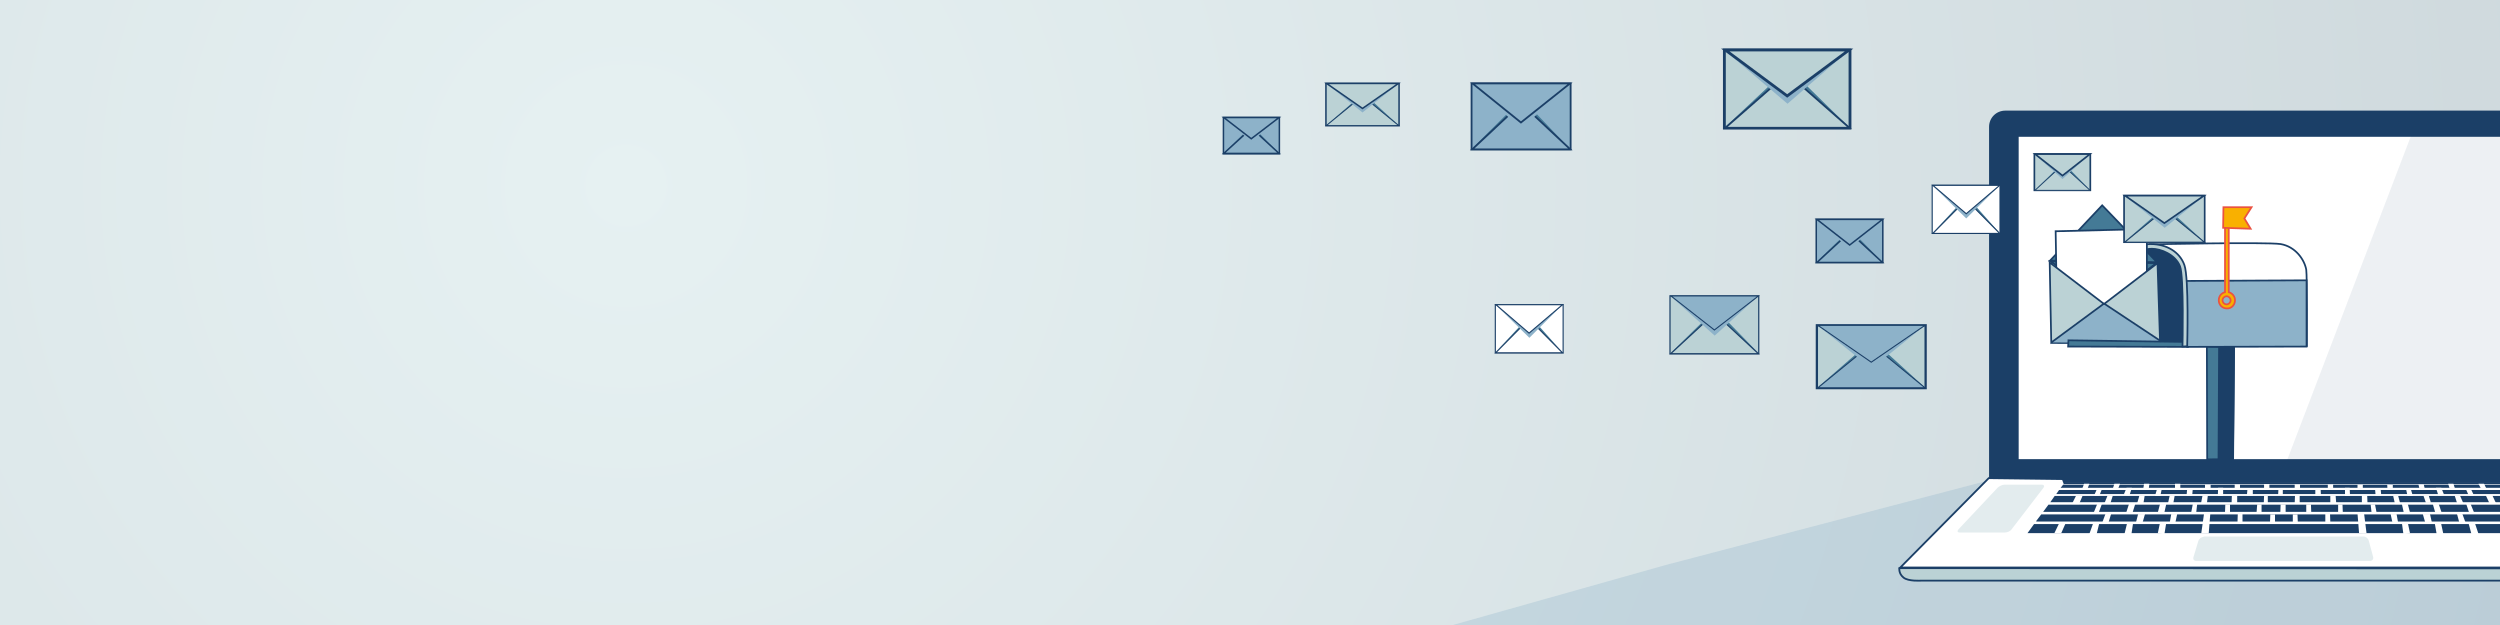 <?xml version="1.0" encoding="utf-8"?>
<!-- Generator: Adobe Illustrator 24.3.0, SVG Export Plug-In . SVG Version: 6.00 Build 0)  -->
<svg version="1.1" id="Ebene_1" xmlns="http://www.w3.org/2000/svg" xmlns:xlink="http://www.w3.org/1999/xlink" x="0px" y="0px"
	 viewBox="0 0 800 200" style="enable-background:new 0 0 800 200;" xml:space="preserve">
<rect x="0" y="0" width="800" height="200" fill="#333333" stroke="none"/>
<style type="text/css">
	.st0{clip-path:url(#SVGID_2_);}
	.st1{clip-path:url(#SVGID_4_);fill:url(#SVGID_5_);}
	.st2{opacity:0.3;clip-path:url(#SVGID_7_);}
	.st3{clip-path:url(#SVGID_9_);fill:#8DB2C9;}
	.st4{clip-path:url(#SVGID_7_);fill:#1B3F67;}
	.st5{clip-path:url(#SVGID_2_);fill:#FFFFFF;}
	.st6{clip-path:url(#SVGID_2_);fill:none;stroke:#1B3F67;stroke-width:0.947;stroke-miterlimit:10;}
	.st7{opacity:8.000180e-02;clip-path:url(#SVGID_11_);}
	.st8{clip-path:url(#SVGID_13_);fill:#1B3F67;}
	.st9{clip-path:url(#SVGID_15_);fill:none;stroke:#1B3F67;stroke-width:0.591;stroke-miterlimit:10;}
	.st10{clip-path:url(#SVGID_15_);fill:#E3ECEE;}
	.st11{clip-path:url(#SVGID_2_);fill:#1B3F67;}
	.st12{clip-path:url(#SVGID_17_);fill:#BBD2D5;}
	.st13{clip-path:url(#SVGID_17_);fill:none;stroke:#1B3F67;stroke-width:0.591;stroke-miterlimit:10;}
	.st14{clip-path:url(#SVGID_17_);fill:#FFFFFF;}
	.st15{clip-path:url(#SVGID_17_);fill:none;stroke:#1B3F67;stroke-width:0.563;stroke-miterlimit:10;}
	.st16{clip-path:url(#SVGID_17_);fill:#1B3F67;}
	.st17{clip-path:url(#SVGID_2_);fill:#447A96;}
	.st18{clip-path:url(#SVGID_2_);fill:none;stroke:#1B3F67;stroke-width:0.563;stroke-miterlimit:10;}
	.st19{clip-path:url(#SVGID_2_);fill:#8DB2C9;}
	.st20{clip-path:url(#SVGID_2_);fill:none;stroke:#1B3F67;stroke-width:0.432;stroke-miterlimit:10;}
	.st21{clip-path:url(#SVGID_19_);fill:#BBD2D5;}
	.st22{clip-path:url(#SVGID_19_);fill:none;stroke:#1B3F67;stroke-width:0.563;stroke-miterlimit:10;}
	.st23{clip-path:url(#SVGID_19_);fill:#F9B000;}
	.st24{clip-path:url(#SVGID_19_);fill:none;stroke:#EA5241;stroke-width:0.563;stroke-miterlimit:10;}
	.st25{clip-path:url(#SVGID_2_);fill:#F9B000;}
	.st26{clip-path:url(#SVGID_2_);fill:none;stroke:#EA5241;stroke-width:0.563;stroke-miterlimit:10;}
	.st27{clip-path:url(#SVGID_2_);fill:#BBD2D5;}
	.st28{clip-path:url(#SVGID_2_);fill:none;stroke:#1B3F67;stroke-width:0.363;stroke-miterlimit:10;}
	.st29{clip-path:url(#SVGID_21_);}
	.st30{clip-path:url(#SVGID_23_);fill:#8DB2C9;}
	.st31{clip-path:url(#SVGID_2_);fill:none;stroke:#1B3F67;stroke-width:0.489;stroke-miterlimit:10;}
	.st32{clip-path:url(#SVGID_25_);}
	.st33{clip-path:url(#SVGID_27_);fill:#8DB2C9;}
	.st34{clip-path:url(#SVGID_2_);fill:none;stroke:#1B3F67;stroke-width:0.393;stroke-miterlimit:10;}
	.st35{clip-path:url(#SVGID_29_);}
	.st36{clip-path:url(#SVGID_31_);fill:#8DB2C9;}
	.st37{clip-path:url(#SVGID_2_);fill:none;stroke:#1B3F67;stroke-width:0.345;stroke-miterlimit:10;}
	.st38{clip-path:url(#SVGID_2_);fill:none;stroke:#1B3F67;stroke-width:0.491;stroke-miterlimit:10;}
	.st39{clip-path:url(#SVGID_2_);fill:none;stroke:#1B3F67;stroke-width:0.319;stroke-miterlimit:10;}
	.st40{clip-path:url(#SVGID_33_);}
	.st41{clip-path:url(#SVGID_35_);fill:#8DB2C9;}
	.st42{clip-path:url(#SVGID_37_);}
	.st43{clip-path:url(#SVGID_39_);fill:#8DB2C9;}
	.st44{clip-path:url(#SVGID_2_);fill:none;stroke:#1B3F67;stroke-width:0.54;stroke-miterlimit:10;}
	.st45{clip-path:url(#SVGID_2_);fill:none;stroke:#1B3F67;stroke-width:0.351;stroke-miterlimit:10;}
	.st46{clip-path:url(#SVGID_41_);}
	.st47{clip-path:url(#SVGID_43_);fill:#8DB2C9;}
	.st48{clip-path:url(#SVGID_2_);fill:none;stroke:#1B3F67;stroke-width:0.273;stroke-miterlimit:10;}
	.st49{clip-path:url(#SVGID_45_);}
	.st50{clip-path:url(#SVGID_47_);fill:#8DB2C9;}
	.st51{clip-path:url(#SVGID_2_);fill:none;stroke:#1B3F67;stroke-width:0.907;stroke-miterlimit:10;}
	.st52{clip-path:url(#SVGID_2_);fill:none;stroke:#1B3F67;stroke-width:0.589;stroke-miterlimit:10;}
	.st53{clip-path:url(#SVGID_49_);}
	.st54{clip-path:url(#SVGID_51_);fill:#8DB2C9;}
	.st55{clip-path:url(#SVGID_2_);fill:none;stroke:#1B3F67;stroke-width:0.587;stroke-miterlimit:10;}
	.st56{clip-path:url(#SVGID_53_);}
	.st57{clip-path:url(#SVGID_55_);fill:#8DB2C9;}
	.st58{clip-path:url(#SVGID_57_);}
	.st59{clip-path:url(#SVGID_59_);fill:#8DB2C9;}
	.st60{clip-path:url(#SVGID_2_);fill:none;stroke:#1B3F67;stroke-width:0.729;stroke-miterlimit:10;}
	.st61{clip-path:url(#SVGID_61_);}
	.st62{clip-path:url(#SVGID_63_);fill:#8DB2C9;}
</style>
<g>
	<defs>
		<rect id="SVGID_1_" x="-2" y="-17" width="855.5" height="243.7"/>
	</defs>
	<clipPath id="SVGID_2_">
		<use xlink:href="#SVGID_1_"  style="overflow:visible;"/>
	</clipPath>
	<g class="st0">
		<defs>
			<polygon id="SVGID_3_" points="-14,224.7 801.5,226.7 801.5,-17 -14,-19 			"/>
		</defs>
		<clipPath id="SVGID_4_">
			<use xlink:href="#SVGID_3_"  style="overflow:visible;"/>
		</clipPath>
		
			<radialGradient id="SVGID_5_" cx="-65.972" cy="470.215" r="0.89" gradientTransform="matrix(935.255 0 0 -935.255 61904.367 439833.938)" gradientUnits="userSpaceOnUse">
			<stop  offset="0" style="stop-color:#E6F1F2"/>
			<stop  offset="0.945" style="stop-color:#C8D2D7"/>
			<stop  offset="1" style="stop-color:#C8D2D7"/>
		</radialGradient>
		<polygon class="st1" points="-14,-23 801.5,-17 801.5,226.7 -14,220.7 		"/>
	</g>
	<g class="st0">
		<defs>
			<polygon id="SVGID_6_" points="-11,222.7 853.5,226.7 853.5,-17 -11,-21 			"/>
		</defs>
		<clipPath id="SVGID_7_">
			<use xlink:href="#SVGID_6_"  style="overflow:visible;"/>
		</clipPath>
		<g class="st2">
			<g>
				<defs>
					<rect id="SVGID_8_" x="376.7" y="148.3" width="480.8" height="76.7"/>
				</defs>
				<clipPath id="SVGID_9_">
					<use xlink:href="#SVGID_8_"  style="overflow:visible;"/>
				</clipPath>
				<polygon class="st3" points="850.4,185.6 810.4,224.2 383.7,222.9 533,180.8 636.1,153.8 823.5,154.3 				"/>
			</g>
		</g>
		<path class="st4" d="M641.7,35.4c-2.9,0-5.2,2.3-5.2,5.2v113.9h188.6V40.6c0-2.9-2.3-5.2-5.2-5.2H641.7z"/>
	</g>
	<rect x="645.5" y="43.3" class="st5" width="170.5" height="104.1"/>
	<rect x="645.5" y="43.3" class="st6" width="170.5" height="104.1"/>
	<g class="st0">
		<defs>
			<rect id="SVGID_10_" x="-26" y="-17" width="879.5" height="243.7"/>
		</defs>
		<clipPath id="SVGID_11_">
			<use xlink:href="#SVGID_10_"  style="overflow:visible;"/>
		</clipPath>
		<g class="st7">
			<g>
				<defs>
					<rect id="SVGID_12_" x="722.1" y="29.9" width="110.2" height="125.3"/>
				</defs>
				<clipPath id="SVGID_13_">
					<use xlink:href="#SVGID_12_"  style="overflow:visible;"/>
				</clipPath>
				<path class="st8" d="M774.6,35.4h45.5c2.9,0,5.2,2.3,5.2,5.2v113.9h-96.2"/>
			</g>
		</g>
	</g>
	<polygon class="st5" points="608.1,181.6 852.9,181.6 824.6,153.3 801.1,153.3 800.8,154.6 660.6,154.6 660.1,153.3 636.4,153 	"/>
	<g class="st0">
		<defs>
			<polygon id="SVGID_14_" points="-13,219.7 853.5,226.7 853.5,-17 -13,-24 			"/>
		</defs>
		<clipPath id="SVGID_15_">
			<use xlink:href="#SVGID_14_"  style="overflow:visible;"/>
		</clipPath>
		<polygon class="st9" points="636.4,153 608.1,181.6 852.9,181.6 824.6,153.3 801.1,153.3 800.8,154.6 660.6,154.6 660.1,153.3 		
			"/>
		<path class="st10" d="M639.2,156.1c0.5-0.5,1.5-1,2.2-1h12c0.7,0,0.9,0.5,0.5,1l-10.2,13.3c-0.4,0.6-1.4,1-2.1,1h-14.5
			c-0.7,0-0.9-0.4-0.4-1L639.2,156.1z"/>
		<path class="st10" d="M822.4,156.1c-0.5-0.5-1.5-1-2.2-1h-12c-0.7,0-0.9,0.5-0.5,1l10.2,13.3c0.4,0.6,1.4,1,2.1,1h14.2
			c0.7,0,0.9-0.4,0.4-1L822.4,156.1z"/>
		<path class="st10" d="M705.2,171.8c-0.7,0-1.5,0.6-1.7,1.2l-1.6,5.3c-0.2,0.7,0.2,1.2,0.9,1.2h55.6c0.7,0,1.2-0.6,1-1.3L758,173
			c-0.2-0.7-0.9-1.3-1.6-1.3H705.2z"/>
	</g>
	<polygon class="st11" points="802.8,156.1 802,155.1 660.2,155.1 659.4,156.1 	"/>
	<polygon class="st11" points="804.2,158.1 803.3,156.8 658.9,156.8 658,158.1 	"/>
	<polygon class="st11" points="806.2,160.7 804.7,158.7 657.5,158.7 656.1,160.7 	"/>
	<polygon class="st11" points="808.4,163.8 806.7,161.5 655.5,161.5 653.8,163.8 	"/>
	<polygon class="st11" points="810.7,166.9 809,164.6 653.2,164.6 651.6,166.7 651.6,166.9 	"/>
	<polygon class="st11" points="813.4,170.6 811.3,167.7 650.9,167.7 648.8,170.6 	"/>
	<polygon class="st5" points="666.9,154.8 666.2,156.7 667.9,156.7 668.6,154.8 	"/>
	<polygon class="st5" points="676.6,154.8 676,156.7 677.7,156.7 678.4,154.8 	"/>
	<polygon class="st5" points="686.1,154.8 685.8,156.7 687.6,156.5 687.8,154.8 	"/>
	<rect x="696" y="154.8" class="st5" width="1.7" height="1.9"/>
	<polygon class="st5" points="671.1,156.3 672.7,156.3 671.8,158.6 670.1,158.6 	"/>
	<polygon class="st5" points="680.5,156.1 682.2,156.1 681.4,158.6 679.6,158.3 	"/>
	<polygon class="st5" points="690.3,156.3 691.8,156.3 691.3,158.7 689.6,158.7 	"/>
	<polygon class="st5" points="701.7,156.3 699.9,156.3 699.7,158.6 701.5,158.6 	"/>
	<polygon class="st5" points="709.8,156.1 711.4,156.1 711.4,158.7 709.7,158.7 	"/>
	<polygon class="st5" points="719.2,156.3 720.9,156.3 720.9,158.6 719,158.6 	"/>
	<polygon class="st5" points="664.3,158.7 666.4,158.7 665.3,161.3 663,161.3 	"/>
	<polygon class="st5" points="674.4,158.6 676.1,158.6 675.3,161.1 673.4,161.1 	"/>
	<polygon class="st5" points="686.3,158.6 684.6,158.6 683.9,161 685.9,161 	"/>
	<polygon class="st5" points="694.3,158.6 695.9,158.6 695.4,161.3 693.7,161.3 	"/>
	<polygon class="st5" points="704.8,158.6 706.5,158.6 706.2,161.2 704.3,161.2 	"/>
	<polygon class="st5" points="714.2,158.6 715.9,158.6 715.9,161.2 714.1,161.2 	"/>
	<polygon class="st5" points="724.5,158.7 725.7,158.7 725.7,161.3 724.4,161.3 	"/>
	<polygon class="st5" points="734.4,158.5 735.9,158.5 735.9,161.1 734.3,161.1 	"/>
	<polygon class="st5" points="729.8,161.4 731.4,161.4 731.4,164 729.7,164 	"/>
	<polygon class="st5" points="712.1,161.4 713.6,161.4 713.6,164 712,164 	"/>
	<polygon class="st5" points="722.3,161.4 723.7,161.4 723.7,164 722.1,164 	"/>
	<polygon class="st5" points="726.5,164.6 728,164.6 728,167.2 726.4,167.2 	"/>
	<polygon class="st5" points="716.1,164.2 717.6,164.2 717.6,167.1 716,167.1 	"/>
	<polygon class="st5" points="701.7,161.3 703.1,161.3 702.8,163.9 701.2,163.9 	"/>
	<polygon class="st5" points="671.1,161.3 672.6,161.3 671.6,164 670,164 	"/>
	<polygon class="st5" points="681.3,161.2 683.3,161.2 682.4,164.1 680.4,164 	"/>
	<polygon class="st5" points="693.2,161.3 691.2,161.3 690.5,164 692.6,164 	"/>
	<polygon class="st5" points="673.8,164.3 675.6,164.3 674.7,167.3 672.7,167.3 	"/>
	<polygon class="st5" points="686.4,164.5 684.2,164.5 683.5,167.2 685.6,167.3 	"/>
	<polygon class="st5" points="696.7,164.5 694.8,164.5 694.3,167.3 696.1,167.3 	"/>
	<polygon class="st5" points="705.3,164.3 707.3,164.3 706.8,170.6 704.4,170.7 	"/>
	<polygon class="st5" points="693.2,167.3 691.2,167.3 690.5,170.6 692.6,171 	"/>
	<polygon class="st5" points="682.6,167.3 680.7,167.3 679.8,171 682,171.3 	"/>
	<polygon class="st5" points="671.8,167.3 669.9,167.2 668.5,171.1 670.8,171.4 	"/>
	<polygon class="st5" points="661.1,167.2 659.1,167.1 657.4,170.6 659.6,170.6 	"/>
	<polygon class="st5" points="705.6,155.1 705.6,156.7 707.4,156.3 707.4,155.1 	"/>
	<rect x="715.1" y="155" class="st5" width="1.7" height="1.6"/>
	<rect x="724.5" y="154.9" class="st5" width="1.7" height="1.6"/>
	<rect x="734.3" y="155" class="st5" width="1.7" height="1.6"/>
	<polygon class="st5" points="794.9,154.8 795.8,156.7 794.1,156.7 793.1,154.8 	"/>
	<polygon class="st5" points="785.1,154.8 785.7,156.7 784,156.7 783.4,154.8 	"/>
	<polygon class="st5" points="775.6,155 775.9,156.3 774.2,156.3 773.9,155 	"/>
	<polygon class="st5" points="765.7,155.2 765.7,156.7 764,156.7 763.9,155.1 	"/>
	<polygon class="st5" points="790.6,156.3 789,156.3 790,158.6 791.7,158.6 	"/>
	<polygon class="st5" points="781.2,156.1 779.5,156.1 780.3,158.6 782.1,158.3 	"/>
	<polygon class="st5" points="771.4,156.3 769.9,156.3 770.4,158.7 772.1,158.7 	"/>
	<polygon class="st5" points="760,156.3 761.8,156.3 762,158.6 760.2,158.6 	"/>
	<polygon class="st5" points="751.9,156.1 750.4,156.1 750.4,158.7 752,158.7 	"/>
	<polygon class="st5" points="742.6,156.3 740.9,156.3 740.9,158.6 742.7,158.6 	"/>
	<polygon class="st5" points="730.5,156.4 729.1,156.4 729,158.4 730.5,158.4 	"/>
	<polygon class="st5" points="797.5,158.4 795.4,158.4 796.7,161.2 798.8,161.2 	"/>
	<polygon class="st5" points="787.2,158.6 785.5,158.6 786.3,161.1 788.3,161.1 	"/>
	<polygon class="st5" points="775.5,158.6 777.2,158.6 777.9,160.9 776.3,160.9 	"/>
	<polygon class="st5" points="767.4,158.6 765.8,158.6 766.4,161.3 768.1,161.3 	"/>
	<polygon class="st5" points="757.5,158.5 755.8,158.5 755.8,161.1 757.6,161.1 	"/>
	<polygon class="st5" points="747.4,158.6 745.7,158.6 745.7,161.2 747.6,161.2 	"/>
	<polygon class="st5" points="749.6,161.4 748.2,161.4 748.2,164 749.7,164 	"/>
	<polygon class="st5" points="739.5,161.4 738,161.4 738,164 739.6,164 	"/>
	<polygon class="st5" points="735.2,164.6 733.7,164.6 733.7,167.2 735.3,167.2 	"/>
	<polygon class="st5" points="745.6,164.2 744.1,164.2 744.1,167.1 745.7,167.1 	"/>
	<polygon class="st5" points="760,161.4 758.6,161.4 758.9,164 760.5,164 	"/>
	<polygon class="st5" points="790.6,161.3 789.2,161.3 790.1,164 791.7,164 	"/>
	<polygon class="st5" points="780.4,161.3 778.5,161.3 779.3,164.1 781.3,164 	"/>
	<polygon class="st5" points="768.6,161.3 770.5,161.3 771.2,164 769.2,164 	"/>
	<polygon class="st5" points="787.9,164.3 786.2,164.3 787,167.3 789,167.3 	"/>
	<polygon class="st5" points="775.3,164.5 777.6,164.5 778.2,167.2 776.1,167.3 	"/>
	<polygon class="st5" points="765,164.5 766.9,164.5 767.4,167.3 765.6,167.3 	"/>
	<polygon class="st5" points="756.5,164.3 754.4,164.3 754.9,170.6 757.3,170.7 	"/>
	<polygon class="st5" points="768.6,167.3 770.5,167.3 771.2,170.6 769.1,171 	"/>
	<polygon class="st5" points="779.1,167.3 781.1,167.3 781.9,171 779.8,171.3 	"/>
	<polygon class="st5" points="789.9,167.3 791.9,167.2 793.2,171.1 791,171.4 	"/>
	<polygon class="st5" points="800.6,167.2 802.7,167.1 804.4,170.6 802.1,170.6 	"/>
	<rect x="754.4" y="155.1" class="st5" width="1.7" height="1.6"/>
	<rect x="744.9" y="155" class="st5" width="1.7" height="1.6"/>
	<g class="st0">
		<defs>
			<polygon id="SVGID_16_" points="-18,224.7 853.5,226.7 853.5,-17 -18,-19 			"/>
		</defs>
		<clipPath id="SVGID_17_">
			<use xlink:href="#SVGID_16_"  style="overflow:visible;"/>
		</clipPath>
		<path class="st12" d="M607.8,181.8l245.1,0.1c0,0-0.3,3.9-3.1,3.9h-235c0,0-4.2,0.3-5.7-1C607.5,183.5,607.8,181.8,607.8,181.8"/>
		<path class="st13" d="M607.8,181.8l245.1,0.1c0,0-0.3,3.9-3.1,3.9h-235c0,0-4.2,0.3-5.7-1C607.5,183.5,607.8,181.8,607.8,181.8z"
			/>
		<path class="st14" d="M738.2,110.7c0,0,0.1-22.4-0.2-24.4c-0.6-3.3-3.5-7.4-8.2-8.2c-4.7-0.7-41.9,0.1-41.9,0.1l0.5,32.6
			L738.2,110.7z"/>
		<path class="st15" d="M738.2,110.7c0,0,0.1-22.4-0.2-24.4c-0.6-3.3-3.5-7.4-8.2-8.2c-4.7-0.7-41.9,0.1-41.9,0.1l0.5,32.6
			L738.2,110.7z"/>
		<path class="st16" d="M699,110.4c0,0,6.8-31-10.7-31.1c-17.5-0.1-10.1,31.1-10.1,31.1H699z"/>
	</g>
	<polygon class="st17" points="706.2,110.9 706.3,147 714.6,146.9 714.9,111.2 	"/>
	<polygon class="st18" points="706.2,110.9 706.3,147 714.6,146.9 714.9,111.2 	"/>
	<polygon class="st19" points="656.6,83.9 656.6,109.8 691.3,110 690.3,84.2 	"/>
	<polygon class="st20" points="656.6,83.9 656.6,109.8 691.3,110 690.3,84.2 	"/>
	<polygon class="st11" points="710.1,110.9 709.9,151.4 714.5,151.6 714.9,110.9 	"/>
	<polygon class="st18" points="710.1,110.9 709.9,151.4 714.5,151.6 714.9,110.9 	"/>
	<polygon class="st19" points="738.1,89.7 699.5,89.9 699.9,111 738.1,110.9 	"/>
	<polygon class="st18" points="738.1,89.7 699.5,89.9 699.9,111 738.1,110.9 	"/>
	<polygon class="st17" points="661.9,108.9 698.4,109.4 699.9,111 661.8,110.9 	"/>
	<polygon class="st18" points="661.9,108.9 698.4,109.4 699.9,111 661.8,110.9 	"/>
	<g class="st0">
		<defs>
			<polygon id="SVGID_18_" points="-18,220.7 853.5,226.7 853.5,-17 -18,-23 			"/>
		</defs>
		<clipPath id="SVGID_19_">
			<use xlink:href="#SVGID_18_"  style="overflow:visible;"/>
		</clipPath>
		<path class="st21" d="M679.9,83.5c1-2.4,4.4-5.5,8.3-5.4c5.1,0,9.3,2.5,10.8,6.7c1.5,4.2,0.9,26,0.9,26l-1.5,0.1
			c0,0,0.5-22.4-0.8-25.7c-1.5-3.8-6.2-5.6-9-5.6c-2.5,0-5.8,1.3-7.3,3.9"/>
		<path class="st22" d="M679.9,83.5c1-2.4,4.4-5.5,8.3-5.4c5.1,0,9.3,2.5,10.8,6.7c1.5,4.2,0.9,26,0.9,26l-1.5,0.1
			c0,0,0.5-22.4-0.8-25.7c-1.5-3.8-6.2-5.6-9-5.6c-2.5,0-5.8,1.3-7.3,3.9"/>
		<path class="st23" d="M713.8,96.1c0,0.7-0.6,1.3-1.3,1.3c-0.7,0-1.3-0.6-1.3-1.3c0-0.7,0.6-1.3,1.3-1.3
			C713.2,94.8,713.8,95.4,713.8,96.1 M715.2,96.1c0-1.3-0.9-2.3-2-2.6v-21h-1.2v21c-1.2,0.3-2,1.3-2,2.6c0,1.5,1.2,2.6,2.6,2.6
			C714,98.8,715.2,97.6,715.2,96.1"/>
		<path class="st24" d="M713.8,96.1c0,0.7-0.6,1.3-1.3,1.3c-0.7,0-1.3-0.6-1.3-1.3c0-0.7,0.6-1.3,1.3-1.3
			C713.2,94.8,713.8,95.4,713.8,96.1z M715.2,96.1c0-1.3-0.9-2.3-2-2.6v-21h-1.2v21c-1.2,0.3-2,1.3-2,2.6c0,1.5,1.2,2.6,2.6,2.6
			C714,98.8,715.2,97.6,715.2,96.1z"/>
	</g>
	<polygon class="st25" points="711.5,66.3 720.5,66.3 718.2,69.9 720.2,73.2 711.4,72.9 	"/>
	<polygon class="st26" points="711.5,66.3 720.5,66.3 718.2,69.9 720.2,73.2 711.4,72.9 	"/>
	<polygon class="st17" points="690.2,83.9 672.7,65.7 656,83.4 	"/>
	<polygon class="st18" points="690.2,83.9 672.7,65.7 656,83.4 	"/>
	<polygon class="st17" points="673.9,96.7 690,84.2 656.2,83.6 	"/>
	<polygon class="st18" points="673.9,96.7 690,84.2 656.2,83.6 	"/>
	<polyline class="st5" points="657.9,74 687,73.3 687,97.5 658.2,96.9 657.8,73.7 	"/>
	<polyline class="st18" points="657.9,74 687,73.3 687,97.5 658.2,96.9 657.8,73.7 	"/>
	<polygon class="st27" points="673.2,97.2 656.4,109.6 655.9,84 	"/>
	<polygon class="st18" points="673.2,97.2 656.4,109.6 655.9,84 	"/>
	<polygon class="st27" points="690.4,84.2 673.4,97.2 691.2,109 	"/>
	<polygon class="st18" points="690.4,84.2 673.4,97.2 691.2,109 	"/>
	<rect x="618.3" y="59.3" class="st5" width="21.7" height="15.4"/>
	<rect x="618.3" y="59.3" class="st28" width="21.7" height="15.4"/>
	<polygon class="st17" points="618.4,74.6 629.4,62.8 640,74.7 629.2,64.7 	"/>
	<polygon class="st5" points="618.5,74.7 629.2,63.9 639.9,74.7 	"/>
	<polygon class="st28" points="618.5,74.7 629.2,63.9 639.9,74.7 	"/>
	<g class="st0">
		<defs>
			<polygon id="SVGID_20_" points="-5,224.7 853.5,226.7 853.5,-17 -5,-19 			"/>
		</defs>
		<clipPath id="SVGID_21_">
			<use xlink:href="#SVGID_20_"  style="overflow:visible;"/>
		</clipPath>
		<g class="st29">
			<g>
				<defs>
					<rect id="SVGID_22_" x="611.4" y="53.9" width="35.4" height="16.8"/>
				</defs>
				<clipPath id="SVGID_23_">
					<use xlink:href="#SVGID_22_"  style="overflow:visible;"/>
				</clipPath>
				<polygon class="st30" points="618.4,59.3 629.2,69.9 639.8,59.4 629.3,67.7 				"/>
			</g>
		</g>
	</g>
	<polygon class="st5" points="618.5,59.3 629.2,68.4 639.9,59.3 	"/>
	<polygon class="st28" points="618.5,59.3 629.2,68.4 639.9,59.3 	"/>
	<rect x="581.2" y="70.2" class="st19" width="21.3" height="13.8"/>
	<rect x="581.2" y="70.2" class="st31" width="21.3" height="13.8"/>
	<polygon class="st17" points="581.2,83.9 592.1,73.4 602.5,84 591.9,75 	"/>
	<polygon class="st19" points="581.4,84 591.9,74.3 602.4,84 	"/>
	<polygon class="st31" points="581.4,84 591.9,74.3 602.4,84 	"/>
	<g class="st0">
		<defs>
			<rect id="SVGID_24_" x="-6.7" y="-17" width="860.2" height="243.7"/>
		</defs>
		<clipPath id="SVGID_25_">
			<use xlink:href="#SVGID_24_"  style="overflow:visible;"/>
		</clipPath>
		<g class="st32">
			<g>
				<defs>
					<rect id="SVGID_26_" x="574.3" y="64.8" width="35" height="15.7"/>
				</defs>
				<clipPath id="SVGID_27_">
					<use xlink:href="#SVGID_26_"  style="overflow:visible;"/>
				</clipPath>
				<polygon class="st33" points="581.3,70.3 591.9,79.7 602.3,70.3 592,77.7 				"/>
			</g>
		</g>
	</g>
	<polygon class="st19" points="581.4,70.2 591.9,78.4 602.4,70.2 	"/>
	<polygon class="st31" points="581.4,70.2 591.9,78.4 602.4,70.2 	"/>
	<rect x="534.4" y="94.7" class="st27" width="28.4" height="18.5"/>
	<rect x="534.4" y="94.7" class="st34" width="28.4" height="18.5"/>
	<polygon class="st17" points="534.5,113.1 549,98.9 562.9,113.2 548.7,101.2 	"/>
	<polygon class="st27" points="534.6,113.2 548.7,100.2 562.7,113.2 	"/>
	<polygon class="st34" points="534.6,113.2 548.7,100.2 562.7,113.2 	"/>
	<g class="st0">
		<defs>
			<polygon id="SVGID_28_" points="-4,221.7 853.5,226.7 853.5,-17 -4,-22 			"/>
		</defs>
		<clipPath id="SVGID_29_">
			<use xlink:href="#SVGID_28_"  style="overflow:visible;"/>
		</clipPath>
		<g class="st35">
			<g>
				<defs>
					<rect id="SVGID_30_" x="527.5" y="89.3" width="42.1" height="18.9"/>
				</defs>
				<clipPath id="SVGID_31_">
					<use xlink:href="#SVGID_30_"  style="overflow:visible;"/>
				</clipPath>
				<polygon class="st36" points="534.5,94.7 548.7,107.4 562.6,94.8 548.8,104.8 				"/>
			</g>
		</g>
	</g>
	<polygon class="st19" points="534.7,94.7 548.6,105.6 562.7,94.7 	"/>
	<polygon class="st37" points="534.7,94.7 548.6,105.6 562.7,94.7 	"/>
	<rect x="424.3" y="26.7" class="st27" width="23.4" height="13.5"/>
	<rect x="424.3" y="26.7" class="st38" width="23.4" height="13.5"/>
	<polygon class="st17" points="424.3,40.2 436.3,29.8 447.7,40.2 436,31.4 	"/>
	<polygon class="st27" points="424.4,40.2 436,30.7 447.6,40.2 	"/>
	<polygon class="st39" points="424.4,40.2 436,30.7 447.6,40.2 	"/>
	<g class="st0">
		<defs>
			<rect id="SVGID_32_" x="-0.7" y="-17" width="854.2" height="243.7"/>
		</defs>
		<clipPath id="SVGID_33_">
			<use xlink:href="#SVGID_32_"  style="overflow:visible;"/>
		</clipPath>
		<g class="st40">
			<g>
				<defs>
					<rect id="SVGID_34_" x="417.4" y="21.3" width="37.1" height="15.5"/>
				</defs>
				<clipPath id="SVGID_35_">
					<use xlink:href="#SVGID_34_"  style="overflow:visible;"/>
				</clipPath>
				<polygon class="st41" points="424.4,26.7 436,36 447.5,26.8 436.1,34.1 				"/>
			</g>
		</g>
	</g>
	<polygon class="st27" points="424.5,26.7 436,34.7 447.5,26.7 	"/>
	<polygon class="st38" points="424.5,26.7 436,34.7 447.5,26.7 	"/>
	<rect x="391.5" y="37.6" class="st19" width="17.9" height="11.6"/>
	<rect x="391.5" y="37.6" class="st31" width="17.9" height="11.6"/>
	<polygon class="st17" points="391.5,49.1 400.6,40.2 409.4,49.2 400.5,41.6 	"/>
	<polygon class="st19" points="391.6,49.1 400.5,41 409.3,49.1 	"/>
	<polygon class="st31" points="391.6,49.1 400.5,41 409.3,49.1 	"/>
	<g class="st0">
		<defs>
			<polygon id="SVGID_36_" points="-17,219.7 853.5,226.7 853.5,-17 -17,-24 			"/>
		</defs>
		<clipPath id="SVGID_37_">
			<use xlink:href="#SVGID_36_"  style="overflow:visible;"/>
		</clipPath>
		<g class="st42">
			<g>
				<defs>
					<rect id="SVGID_38_" x="384.6" y="32.2" width="31.6" height="14.1"/>
				</defs>
				<clipPath id="SVGID_39_">
					<use xlink:href="#SVGID_38_"  style="overflow:visible;"/>
				</clipPath>
				<polygon class="st43" points="391.6,37.6 400.5,45.5 409.2,37.6 400.6,43.9 				"/>
			</g>
		</g>
	</g>
	<polygon class="st19" points="391.6,37.6 400.4,44.4 409.3,37.6 	"/>
	<polygon class="st31" points="391.6,37.6 400.4,44.4 409.3,37.6 	"/>
	<rect x="679.7" y="62.6" class="st27" width="25.8" height="14.9"/>
	<rect x="679.7" y="62.6" class="st44" width="25.8" height="14.9"/>
	<polygon class="st17" points="679.8,77.4 692.9,66 705.5,77.5 692.7,67.8 	"/>
	<polygon class="st27" points="679.9,77.5 692.7,67.1 705.4,77.5 	"/>
	<polygon class="st45" points="679.9,77.5 692.7,67.1 705.4,77.5 	"/>
	<g class="st0">
		<defs>
			<polygon id="SVGID_40_" points="-16,222.7 853.5,226.7 853.5,-17 -16,-21 			"/>
		</defs>
		<clipPath id="SVGID_41_">
			<use xlink:href="#SVGID_40_"  style="overflow:visible;"/>
		</clipPath>
		<g class="st46">
			<g>
				<defs>
					<rect id="SVGID_42_" x="672.9" y="57.2" width="39.4" height="16.4"/>
				</defs>
				<clipPath id="SVGID_43_">
					<use xlink:href="#SVGID_42_"  style="overflow:visible;"/>
				</clipPath>
				<polygon class="st47" points="679.9,62.7 692.7,72.9 705.3,62.7 692.8,70.7 				"/>
			</g>
		</g>
	</g>
	<polygon class="st27" points="680,62.6 692.6,71.4 705.3,62.6 	"/>
	<polygon class="st44" points="680,62.6 692.6,71.4 705.3,62.6 	"/>
	<rect x="651" y="49.3" class="st27" width="17.9" height="11.6"/>
	<rect x="651" y="49.3" class="st44" width="17.9" height="11.6"/>
	<polygon class="st17" points="651.1,60.9 660.2,52 668.9,60.9 660,53.4 	"/>
	<polygon class="st27" points="651.2,60.9 660,52.8 668.8,60.9 	"/>
	<polygon class="st48" points="651.2,60.9 660,52.8 668.8,60.9 	"/>
	<g class="st0">
		<defs>
			<polygon id="SVGID_44_" points="-12,222.7 853.5,226.7 853.5,-17 -12,-21 			"/>
		</defs>
		<clipPath id="SVGID_45_">
			<use xlink:href="#SVGID_44_"  style="overflow:visible;"/>
		</clipPath>
		<g class="st49">
			<g>
				<defs>
					<rect id="SVGID_46_" x="644.1" y="43.9" width="31.6" height="14.1"/>
				</defs>
				<clipPath id="SVGID_47_">
					<use xlink:href="#SVGID_46_"  style="overflow:visible;"/>
				</clipPath>
				<polygon class="st50" points="651.1,49.4 660,57.3 668.7,49.4 660.1,55.6 				"/>
			</g>
		</g>
	</g>
	<polygon class="st27" points="651.2,49.3 660,56.2 668.8,49.3 	"/>
	<polygon class="st44" points="651.2,49.3 660,56.2 668.8,49.3 	"/>
	<rect x="551.8" y="16" class="st27" width="40.2" height="25"/>
	<rect x="551.8" y="16" class="st51" width="40.2" height="25"/>
	<polygon class="st17" points="551.8,40.9 572.3,21.7 592,41 572,24.7 	"/>
	<polygon class="st27" points="552.1,40.9 572,23.5 591.8,40.9 	"/>
	<polygon class="st52" points="552.1,40.9 572,23.5 591.8,40.9 	"/>
	<g class="st0">
		<defs>
			<polygon id="SVGID_48_" points="-8,223.7 853.5,226.7 853.5,-17 -8,-20 			"/>
		</defs>
		<clipPath id="SVGID_49_">
			<use xlink:href="#SVGID_48_"  style="overflow:visible;"/>
		</clipPath>
		<g class="st53">
			<g>
				<defs>
					<rect id="SVGID_50_" x="544.9" y="10.6" width="53.7" height="23.3"/>
				</defs>
				<clipPath id="SVGID_51_">
					<use xlink:href="#SVGID_50_"  style="overflow:visible;"/>
				</clipPath>
				<polygon class="st54" points="551.9,16.1 572,33.2 591.6,16.2 572.1,29.6 				"/>
			</g>
		</g>
	</g>
	<polygon class="st27" points="552.1,16 571.9,30.7 591.7,16 	"/>
	<polygon class="st51" points="552.1,16 571.9,30.7 591.7,16 	"/>
	<rect x="470.9" y="26.7" class="st19" width="31.7" height="21.1"/>
	<rect x="470.9" y="26.7" class="st55" width="31.7" height="21.1"/>
	<polygon class="st17" points="470.9,47.7 487.1,31.6 502.6,47.9 486.8,34.1 	"/>
	<polygon class="st19" points="471.1,47.8 486.8,33.1 502.5,47.8 	"/>
	<polygon class="st55" points="471.1,47.8 486.8,33.1 502.5,47.8 	"/>
	<g class="st0">
		<defs>
			<polygon id="SVGID_52_" points="-5,224.7 853.5,226.7 853.5,-17 -5,-19 			"/>
		</defs>
		<clipPath id="SVGID_53_">
			<use xlink:href="#SVGID_52_"  style="overflow:visible;"/>
		</clipPath>
		<g class="st56">
			<g>
				<defs>
					<rect id="SVGID_54_" x="464" y="21.4" width="45.3" height="20.7"/>
				</defs>
				<clipPath id="SVGID_55_">
					<use xlink:href="#SVGID_54_"  style="overflow:visible;"/>
				</clipPath>
				<polygon class="st57" points="471,26.8 486.8,41.2 502.4,26.9 487,38.2 				"/>
			</g>
		</g>
	</g>
	<polygon class="st19" points="471.2,26.7 486.7,39.2 502.4,26.7 	"/>
	<polygon class="st55" points="471.2,26.7 486.7,39.2 502.4,26.7 	"/>
	<rect x="478.5" y="97.5" class="st5" width="21.7" height="15.4"/>
	<rect x="478.5" y="97.5" class="st28" width="21.7" height="15.4"/>
	<polygon class="st17" points="478.5,112.8 489.5,101 500.1,112.9 489.3,102.9 	"/>
	<polygon class="st5" points="478.6,112.9 489.3,102.1 500,112.9 	"/>
	<polygon class="st28" points="478.6,112.9 489.3,102.1 500,112.9 	"/>
	<g class="st0">
		<defs>
			<rect id="SVGID_56_" x="-4.7" y="-17" width="858.2" height="243.7"/>
		</defs>
		<clipPath id="SVGID_57_">
			<use xlink:href="#SVGID_56_"  style="overflow:visible;"/>
		</clipPath>
		<g class="st58">
			<g>
				<defs>
					<rect id="SVGID_58_" x="471.6" y="92.1" width="35.4" height="16.8"/>
				</defs>
				<clipPath id="SVGID_59_">
					<use xlink:href="#SVGID_58_"  style="overflow:visible;"/>
				</clipPath>
				<polygon class="st59" points="478.6,97.5 489.4,108.1 499.9,97.6 489.4,105.9 				"/>
			</g>
		</g>
	</g>
	<polygon class="st5" points="478.7,97.5 489.3,106.6 500,97.5 	"/>
	<polygon class="st28" points="478.7,97.5 489.3,106.6 500,97.5 	"/>
	<rect x="581.4" y="104.1" class="st27" width="34.8" height="20.1"/>
	<rect x="581.4" y="104.1" class="st60" width="34.8" height="20.1"/>
	<polygon class="st17" points="581.5,124.1 599.2,108.7 616.2,124.2 598.9,111.1 	"/>
	<polygon class="st19" points="581.7,124.1 598.9,110.1 616,124.1 	"/>
	<polygon class="st37" points="581.7,124.1 598.9,110.1 616,124.1 	"/>
	<g class="st0">
		<defs>
			<rect id="SVGID_60_" x="-2.7" y="-17" width="856.2" height="243.7"/>
		</defs>
		<clipPath id="SVGID_61_">
			<use xlink:href="#SVGID_60_"  style="overflow:visible;"/>
		</clipPath>
		<g class="st61">
			<g>
				<defs>
					<rect id="SVGID_62_" x="574.6" y="98.7" width="48.3" height="20"/>
				</defs>
				<clipPath id="SVGID_63_">
					<use xlink:href="#SVGID_62_"  style="overflow:visible;"/>
				</clipPath>
				<polygon class="st62" points="581.6,104.1 598.9,117.9 615.9,104.2 599.1,115 				"/>
			</g>
		</g>
	</g>
	<polygon class="st19" points="581.7,104.1 598.8,115.9 616,104.1 	"/>
	<polygon class="st37" points="581.7,104.1 598.8,115.9 616,104.1 	"/>
</g>
</svg>
